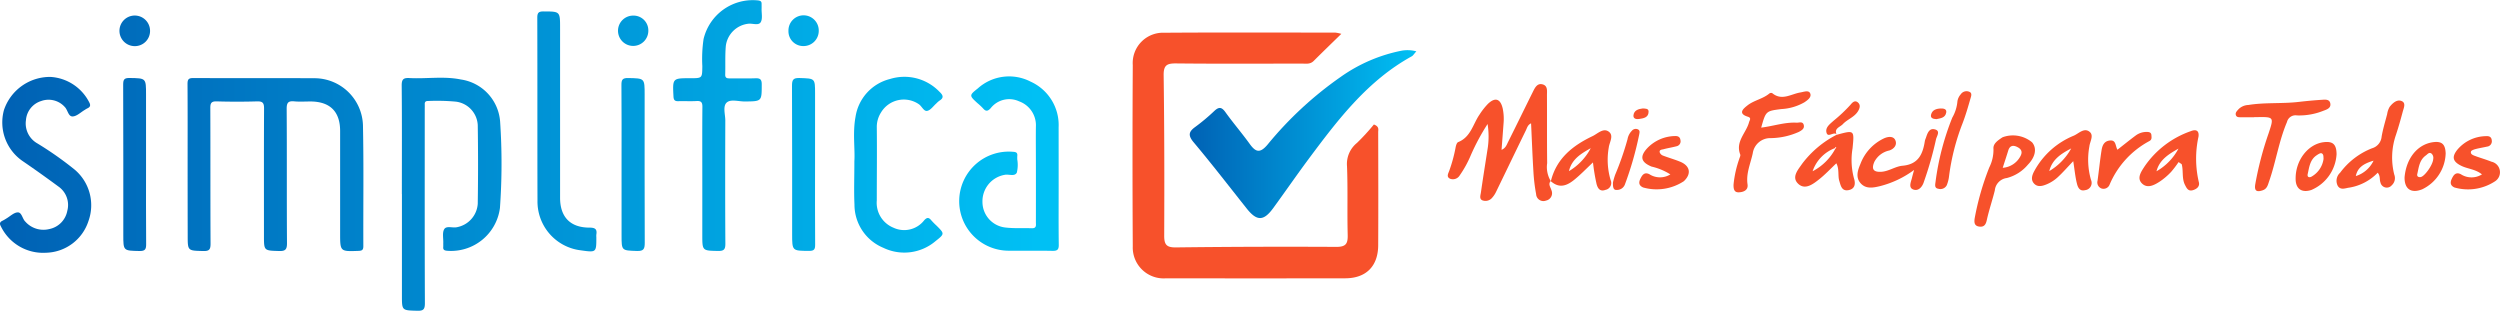 <svg xmlns="http://www.w3.org/2000/svg" xmlns:xlink="http://www.w3.org/1999/xlink" width="348.109" height="43.274" viewBox="0 0 348.109 43.274"><defs><style>.a{fill:#f7512b;}.b{fill:url(#a);}.c{fill:url(#b);}.d{fill:url(#c);}.e{fill:url(#d);}.f{fill:url(#e);}.g{fill:url(#f);}.h{fill:url(#g);}.i{fill:url(#h);}.j{fill:url(#i);}.k{fill:url(#j);}.l{fill:url(#k);}.m{fill:url(#l);}.n{fill:url(#m);}.o{fill:url(#n);}</style><linearGradient id="a" y1="0.5" x2="1" y2="0.5" gradientUnits="objectBoundingBox"><stop offset="0" stop-color="#0061b4"/><stop offset="1" stop-color="#00c0f4"/></linearGradient><linearGradient id="b" x1="-1.07" y1="0.5" x2="4.834" y2="0.5" xlink:href="#a"/><linearGradient id="c" x1="-4.03" y1="0.5" x2="6.371" y2="0.5" xlink:href="#a"/><linearGradient id="d" x1="-9.704" y1="0.5" x2="0.787" y2="0.5" xlink:href="#a"/><linearGradient id="e" x1="-7.592" y1="0.5" x2="4.107" y2="0.5" xlink:href="#a"/><linearGradient id="f" x1="-0.007" y1="0.5" x2="11.362" y2="0.5" xlink:href="#a"/><linearGradient id="g" x1="-9.65" y1="0.5" x2="2.073" y2="0.5" xlink:href="#a"/><linearGradient id="h" x1="-9.074" y1="0.5" x2="8.441" y2="0.5" xlink:href="#a"/><linearGradient id="i" x1="-26.692" y1="0.5" x2="17.86" y2="0.5" xlink:href="#a"/><linearGradient id="j" x1="-34.23" y1="0.5" x2="10.61" y2="0.5" xlink:href="#a"/><linearGradient id="k" x1="-5.388" y1="0.5" x2="39.805" y2="0.5" xlink:href="#a"/><linearGradient id="l" x1="-20.404" y1="0.5" x2="13.841" y2="0.5" xlink:href="#a"/><linearGradient id="m" x1="-3.921" y1="0.5" x2="29.984" y2="0.5" xlink:href="#a"/><linearGradient id="n" x1="-26.041" y1="0.5" x2="8.225" y2="0.5" xlink:href="#a"/></defs><g transform="translate(174.055 21.637)"><g transform="translate(-174.055 -21.637)"><g transform="translate(157.693 4.52)"><path class="a" d="M422.914,11.484c-1.377,1.346-2.627,2.551-3.855,3.777-.5.5-1.116.361-1.7.362-5.8.008-11.607.04-17.409-.022-1.284-.014-1.8.2-1.776,1.66.1,7.431.109,14.864.077,22.3-.006,1.257.3,1.675,1.628,1.659q11.166-.136,22.335-.074c1.384.008,1.617-.489,1.586-1.7-.082-3.168.03-6.341-.093-9.506a3.783,3.783,0,0,1,1.389-3.273,30.1,30.1,0,0,0,2.352-2.563c.794.294.594.744.6,1.079.014,5.246.028,10.493,0,15.739-.014,2.918-1.689,4.59-4.577,4.6q-12.482.021-24.964,0a4.3,4.3,0,0,1-4.633-4.446q-.072-12.623,0-25.247a4.222,4.222,0,0,1,4.4-4.5c7.938-.056,15.876-.023,23.814-.018A5.172,5.172,0,0,1,422.914,11.484Z" transform="translate(-393.836 -11.29)"/><path class="b" d="M445.3,17.612c-.345.382-.458.592-.633.688-6.083,3.345-10.18,8.688-14.211,14.09-1.732,2.321-3.377,4.707-5.083,7.047-1.342,1.841-2.284,1.84-3.7.055-2.448-3.079-4.852-6.2-7.379-9.209-.82-.978-.7-1.489.255-2.171a27.434,27.434,0,0,0,2.637-2.214c.62-.571,1-.546,1.519.172,1.081,1.51,2.3,2.921,3.387,4.427.829,1.148,1.423,1.357,2.479.115a50.437,50.437,0,0,1,10.2-9.444,22.081,22.081,0,0,1,8.359-3.624A4.717,4.717,0,0,1,445.3,17.612Z" transform="translate(-405.775 -14.983)"/></g><path class="c" d="M65.225,39.193c0-3.746.012-7.492-.014-11.237,0-.618.145-.819.8-.816,5.6.027,11.192-.007,16.788.026a6.759,6.759,0,0,1,6.841,6.548c.116,5.616.031,11.237.052,16.855,0,.537-.213.622-.685.639-2.546.091-2.546.1-2.547-2.458q0-7.12,0-14.24c0-2.707-1.412-4.1-4.137-4.107-.744,0-1.494.055-2.231-.016-.83-.08-1.081.157-1.075,1.038.044,6.232,0,12.464.044,18.7.006.888-.225,1.127-1.107,1.1-2.1-.065-2.1-.02-2.1-2.128,0-5.909-.014-11.818.014-17.727,0-.748-.182-1-.961-.98q-2.811.083-5.627,0c-.764-.023-.9.249-.895.941.024,6.3,0,12.593.032,18.89,0,.81-.2,1.025-1.011,1.005-2.169-.052-2.171-.013-2.171-2.147Q65.226,44.133,65.225,39.193Z" transform="translate(-39.1 -16.273)"/><path class="d" d="M139.716,43.232c0-5.037.025-10.075-.023-15.112-.008-.883.252-1.085,1.083-1.041,2.386.126,4.811-.287,7.161.2a6.4,6.4,0,0,1,5.463,5.889,86.915,86.915,0,0,1-.027,12,6.863,6.863,0,0,1-7.386,5.958c-.364-.039-.538-.138-.51-.513.014-.193,0-.388.006-.581.022-.644-.158-1.406.127-1.9.3-.521,1.134-.163,1.727-.277a3.562,3.562,0,0,0,2.946-3.278q.083-5.472,0-10.946a3.47,3.47,0,0,0-3.041-3.266,28.833,28.833,0,0,0-3.876-.093c-.322-.009-.479.124-.464.455.01.226,0,.452,0,.678,0,9.009-.016,18.019.02,27.028,0,.875-.231,1.069-1.069,1.047-2.128-.059-2.129-.017-2.129-2.105q0-7.072,0-14.144Z" transform="translate(-83.759 -16.21)"/><path class="e" d="M347.545,41.678c0,2.776-.022,5.553.016,8.329.01.694-.213.864-.876.851-2-.041-4.01,0-6.015-.02a6.9,6.9,0,1,1,.508-13.775c.45.024.665.13.607.6a4.142,4.142,0,0,0,0,.484,4.49,4.49,0,0,1-.066,1.815c-.3.594-1.107.185-1.684.31a3.731,3.731,0,0,0-3.1,3.772,3.584,3.584,0,0,0,3.193,3.564c1.213.144,2.452.06,3.679.1.7.025.567-.459.568-.857q.008-4.213,0-8.426c0-1.614-.019-3.229,0-4.842a3.543,3.543,0,0,0-2.341-3.546,3.278,3.278,0,0,0-3.95.95c-.4.44-.676.491-1.065.032a8.5,8.5,0,0,0-.778-.727c-1.153-1.057-1.168-1.086.045-2.051a6.516,6.516,0,0,1,7.347-.949,6.634,6.634,0,0,1,3.908,6.342Q347.545,37.659,347.545,41.678Z" transform="translate(-200.134 -15.928)"/><path class="f" d="M238.155,24.468c0-3.2-.018-6.394.013-9.591.006-.64-.187-.846-.82-.808-.838.05-1.682-.008-2.523.02-.5.017-.659-.155-.685-.663-.129-2.538-.144-2.537,2.37-2.537,1.643,0,1.629,0,1.648-1.684a18.932,18.932,0,0,1,.172-3.765A7.042,7.042,0,0,1,245.937.061c.311.045.48.135.474.461,0,.226.008.452,0,.678-.019.642.167,1.411-.124,1.891-.308.507-1.134.137-1.729.214a3.558,3.558,0,0,0-3.13,3.1c-.115,1.315-.044,2.645-.083,3.968-.016.535.3.543.685.541,1.165-.008,2.33.028,3.494-.014.635-.023.906.107.906.83,0,2.392.031,2.378-2.356,2.4-.865.008-1.97-.366-2.531.159s-.182,1.65-.185,2.507c-.019,5.716-.029,11.432.008,17.148.005.827-.243,1.013-1.029,1-2.181-.048-2.183-.012-2.183-2.235Q238.156,28.585,238.155,24.468Z" transform="translate(-140.363 0)"/><path class="g" d="M7.054,26.752a6.486,6.486,0,0,1,5.347,3.49c.251.454.188.7-.264.9a3.481,3.481,0,0,0-.332.2c-.558.325-1.1.88-1.678.912-.623.034-.682-.891-1.105-1.316a3.028,3.028,0,0,0-3.291-.83,3.02,3.02,0,0,0-2.116,2.65A3.189,3.189,0,0,0,5.2,36.006a47.628,47.628,0,0,1,5.219,3.671,6.492,6.492,0,0,1,1.9,7.138A6.372,6.372,0,0,1,6.4,51.233,6.537,6.537,0,0,1,.137,47.587c-.237-.414-.172-.638.239-.824a5.687,5.687,0,0,0,.5-.292c.53-.308,1.054-.842,1.592-.858.566-.016.636.863,1.039,1.265a3.371,3.371,0,0,0,3.342,1.061A3.188,3.188,0,0,0,9.37,45.4a3.124,3.124,0,0,0-1.2-3.362C6.532,40.831,4.877,39.645,3.2,38.5A6.523,6.523,0,0,1,.55,31.365,6.756,6.756,0,0,1,7.054,26.752Z" transform="translate(0 -16.04)"/><path class="h" d="M297.05,38.454c.107-1.7-.252-3.946.158-6.15a6.427,6.427,0,0,1,4.8-5.291,6.767,6.767,0,0,1,6.879,1.766c.471.44.712.831,0,1.258a3.3,3.3,0,0,0-.433.387c-.412.362-.782.922-1.252,1.027s-.74-.611-1.152-.911a3.7,3.7,0,0,0-5.3,1.151,3.736,3.736,0,0,0-.579,1.959c.041,3.421,0,6.844,0,10.266a3.743,3.743,0,0,0,2.312,3.8,3.533,3.533,0,0,0,4.292-1.031c.381-.42.637-.422.98,0a9.91,9.91,0,0,0,.749.759c1.107,1.106,1.128,1.133-.139,2.132a6.718,6.718,0,0,1-7.288.939,6.5,6.5,0,0,1-4.013-6.025C296.977,42.656,297.05,40.812,297.05,38.454Z" transform="translate(-178.084 -16.013)"/><path class="i" d="M190.024,17.62q0,6.15,0,12.3c0,2.687,1.425,4.16,4.1,4.159.757,0,1.08.2.949.963a2.311,2.311,0,0,0,0,.387c0,2.118,0,2.118-2.148,1.815a6.843,6.843,0,0,1-6.047-6.925c-.028-8.491,0-16.983-.028-25.474,0-.674.184-.871.865-.868,2.309.01,2.309-.017,2.309,2.309Q190.025,11.953,190.024,17.62Z" transform="translate(-112.036 -2.385)"/><path class="j" d="M216.127,39.159c0-3.678.016-7.356-.016-11.033-.006-.712.111-1.009.931-.991,2.3.049,2.3.006,2.3,2.324,0,6.872-.015,13.743.014,20.615,0,.832-.134,1.176-1.082,1.142-2.143-.077-2.146-.022-2.146-2.185Q216.128,44.1,216.127,39.159Z" transform="translate(-129.58 -16.269)"/><path class="k" d="M278.632,39.178c0,3.714-.016,7.428.013,11.141.005.646-.119.889-.834.884-2.37-.015-2.37.017-2.37-2.349,0-6.879.011-13.757-.02-20.636,0-.812.144-1.117,1.048-1.086,2.163.072,2.165.019,2.165,2.163Q278.633,34.237,278.632,39.178Z" transform="translate(-165.141 -16.268)"/><path class="l" d="M46.019,39.194c0,3.677-.018,7.354.014,11.031.006.708-.106,1-.923.986-2.257-.05-2.258-.008-2.258-2.256,0-6.967.007-13.934-.018-20.9,0-.684.112-.947.883-.935,2.3.038,2.3,0,2.3,2.3Q46.02,34.307,46.019,39.194Z" transform="translate(-25.683 -16.26)"/><path class="m" d="M219.141,7.516a2.111,2.111,0,1,1-2.086-2.092A2.059,2.059,0,0,1,219.141,7.516Z" transform="translate(-128.865 -3.252)"/><path class="n" d="M43.668,9.665A2.13,2.13,0,1,1,45.8,7.512,2.112,2.112,0,0,1,43.668,9.665Z" transform="translate(-24.906 -3.241)"/><path class="o" d="M274.19,7.552a2.11,2.11,0,1,1,4.219-.011,2.117,2.117,0,0,1-2.167,2.129A2.057,2.057,0,0,1,274.19,7.552Z" transform="translate(-164.403 -3.256)"/><g transform="translate(201.594 11.71)"><path class="a" d="M517.811,42.742c-.395.441-.016.864.089,1.251a1.046,1.046,0,0,1-.739,1.471,1.013,1.013,0,0,1-1.381-.9,24.615,24.615,0,0,1-.373-3.075c-.137-2.229-.219-4.461-.329-6.782-.482.224-.562.648-.722.974-1.4,2.865-2.779,5.742-4.174,8.61a3.31,3.31,0,0,1-.518.772,1.207,1.207,0,0,1-1.355.371c-.473-.191-.271-.716-.219-1.08.3-2.091.638-4.176.961-6.263a11.047,11.047,0,0,0-.029-3.289,30.431,30.431,0,0,0-2.336,4.345,15.035,15.035,0,0,1-1.558,2.829,1.1,1.1,0,0,1-1.31.453c-.6-.264-.245-.776-.115-1.168a20.564,20.564,0,0,0,.851-3.115c.049-.3.167-.743.372-.824,1.759-.7,2.055-2.5,2.971-3.828a9.558,9.558,0,0,1,1.161-1.483c1.017-.982,1.751-.737,2.068.624a7.157,7.157,0,0,1,.114,2.148c-.083,1.163-.175,2.326-.273,3.617.589-.248.723-.724.919-1.115,1.165-2.331,2.306-4.673,3.464-7.007.285-.575.623-1.231,1.395-.976.681.225.541.954.544,1.508.019,3.15-.01,6.3.028,9.448a3.753,3.753,0,0,0,.516,2.51Z" transform="translate(-503.479 -29.245)"/><path class="a" d="M606.706,36.823c1.752-.221,3.308-.777,4.936-.688.339.019.882-.239,1,.358.1.49-.311.712-.664.912a9.869,9.869,0,0,1-3.93.88,2.458,2.458,0,0,0-2.513,2.1c-.305,1.441-.955,2.8-.727,4.347.12.812-.589,1.086-1.242,1.1-.67.017-.715-.554-.708-1.075a15.118,15.118,0,0,1,.784-3.545c.056-.218.213-.477.147-.649-.7-1.815.837-3,1.23-4.5.065-.25.374-.593-.157-.754-1.5-.455-.578-1.176-.062-1.582.909-.716,2.148-.9,3.057-1.665a.408.408,0,0,1,.38-.046c1.344,1.12,2.623.122,3.929-.09.465-.076,1.147-.357,1.359.115.241.535-.347.954-.8,1.255a7.182,7.182,0,0,1-3.212.942C607.362,34.515,607.36,34.5,606.706,36.823Z" transform="translate(-563.067 -30.762)"/><path class="a" d="M780.055,37.1c-.586,0-1.172.009-1.757,0-.3-.006-.7.059-.8-.327-.09-.332.189-.575.4-.812a2.034,2.034,0,0,1,1.33-.566c2.323-.378,4.681-.158,7.01-.428,1.072-.124,2.148-.227,3.225-.294.473-.03,1.1-.117,1.2.543.092.613-.5.812-.951.975a9.039,9.039,0,0,1-3.7.655,1.224,1.224,0,0,0-1.39.924c-1.13,2.661-1.538,5.534-2.484,8.247-.178.511-.279,1.043-.89,1.253-.812.278-1.2.117-1.041-.836a45.6,45.6,0,0,1,1.836-7.029c.786-2.367.8-2.363-1.718-2.318-.09,0-.18,0-.27,0Z" transform="translate(-667.77 -32.485)"/><path class="a" d="M818.248,45.008a7.1,7.1,0,0,1-3.938,2.074c-.566.067-1.2.4-1.613-.219a1.524,1.524,0,0,1,.318-1.854,10.116,10.116,0,0,1,4.435-3.4,1.855,1.855,0,0,0,1.341-1.619c.18-1.057.5-2.092.771-3.133a2.813,2.813,0,0,1,.343-1.01c.386-.5.964-1.029,1.568-.852.772.227.408.968.264,1.5-.289,1.082-.591,2.163-.943,3.226a9.618,9.618,0,0,0-.238,5.56,1.344,1.344,0,0,1-.35,1.474.9.9,0,0,1-1.575-.383C818.473,45.964,818.641,45.477,818.248,45.008Zm-.58-1.675c-1.545.449-2.244,1.061-2.47,2.143A4.076,4.076,0,0,0,817.668,43.333Z" transform="translate(-688.76 -32.67)"/><path class="a" d="M653.832,50.582a13.56,13.56,0,0,1-4.77,2.261c-.92.217-1.93.422-2.666-.4s-.416-1.8-.044-2.675a6.44,6.44,0,0,1,3.3-3.588c.584-.261,1.294-.33,1.561.247.289.624-.119,1.207-.83,1.446a3.052,3.052,0,0,0-2.08,1.577c-.436,1-.147,1.448.945,1.39,1.056-.057,1.973-.756,2.966-.843,2.238-.195,2.844-1.643,3.125-3.482a2.526,2.526,0,0,1,.135-.381c.2-.612.438-1.381,1.193-1.216.937.2.287.978.208,1.452a49.081,49.081,0,0,1-1.663,5.828c-.223.75-.752,1.327-1.417,1.132-.8-.233-.408-1.035-.26-1.629C653.593,51.448,653.665,51.2,653.832,50.582Z" transform="translate(-588.903 -38.628)"/><path class="a" d="M686.659,58.612a37.733,37.733,0,0,1,2.037-7.1,5.435,5.435,0,0,0,.583-2.572c-.082-.749.651-1.216,1.263-1.624a4.172,4.172,0,0,1,4.109.7c.7.82.488,2.026-.584,3.122a5.681,5.681,0,0,1-2.925,1.851,1.922,1.922,0,0,0-1.676,1.731c-.348,1.393-.817,2.757-1.123,4.158-.146.669-.434.963-1.071.87C686.6,59.651,686.583,59.147,686.659,58.612Zm3.907-7.044a3.036,3.036,0,0,0,2.464-1.614c.35-.631.1-1.019-.452-1.291-.577-.283-1.031-.191-1.242.5C691.108,49.91,690.86,50.652,690.566,51.568Z" transform="translate(-613.295 -39.911)"/><path class="a" d="M749.467,49.729a14.061,14.061,0,0,1-1.052,1.381,9.338,9.338,0,0,1-1.532,1.309c-.758.5-1.715,1.025-2.474.321-.829-.77-.132-1.688.336-2.426a12.93,12.93,0,0,1,6.435-4.894c.723-.293,1.177-.072,1.061.774a14.274,14.274,0,0,0,.035,6.271c.19.621-.226,1-.816,1.177-.663.2-.883-.31-1.1-.734-.461-.9-.2-1.943-.458-2.888Zm-.012-1.878c-1.337.757-2.649,1.544-3.062,3.157A7.855,7.855,0,0,0,749.455,47.851Z" transform="translate(-647.709 -38.87)"/><path class="a" d="M712.386,49.592c-.846.886-1.466,1.6-2.161,2.239a5.317,5.317,0,0,1-1.457.951c-.613.264-1.354.506-1.877-.112-.466-.551-.2-1.216.11-1.773a10.952,10.952,0,0,1,5.439-4.845c.7-.293,1.433-1.158,2.208-.557.651.505.056,1.361-.017,2.045a10.161,10.161,0,0,0,.227,4.663,1.016,1.016,0,0,1-.817,1.427c-.749.2-1.009-.391-1.13-.862C712.668,51.828,712.582,50.848,712.386,49.592Zm-.281-1.773c-1.372.718-2.657,1.518-3.056,3.156A8.364,8.364,0,0,0,712.105,47.818Z" transform="translate(-625.293 -38.863)"/><path class="a" d="M630.087,46.3c2.472-.669,2.452-.671,2.2,1.889a9.845,9.845,0,0,0,.189,4.148c.24.727.2,1.51-.779,1.677-.931.159-1.059-.661-1.251-1.272-.238-.76.026-1.614-.413-2.47-.819.772-1.552,1.558-2.385,2.219s-1.939,1.525-2.894.666c-1.039-.934-.049-1.995.54-2.857a13.984,13.984,0,0,1,4.805-4.015Zm-.282,1.87a5.243,5.243,0,0,0-3.081,3.209,7.468,7.468,0,0,0,3.155-3.12,1.434,1.434,0,0,0,.141-.176c.007-.013-.047-.062-.073-.095Z" transform="translate(-575.925 -39.243)"/><path class="a" d="M539.294,52.4c.769-3.168,3.05-4.968,5.81-6.284.693-.33,1.452-1.147,2.2-.656.832.543.135,1.509.054,2.25a9.855,9.855,0,0,0,.258,4.521.978.978,0,0,1-.7,1.365c-.846.324-1.119-.309-1.256-.81a28.076,28.076,0,0,1-.5-3.007c-.931.868-1.755,1.741-2.686,2.479-1.261,1-2.225.985-3.206.118Zm2.521-1.408a8.116,8.116,0,0,0,3.037-3.2C543.524,48.546,542.207,49.307,541.816,50.987Z" transform="translate(-524.942 -38.873)"/><path class="a" d="M574.417,52.651a8.4,8.4,0,0,0-2.618-1.088c-1.47-.613-1.682-1.379-.609-2.551a5.461,5.461,0,0,1,3.853-1.7c.4-.024.721.1.778.561a.7.7,0,0,1-.5.848c-.606.166-1.233.256-1.839.422-.222.061-.616.045-.553.422a.762.762,0,0,0,.437.458c.8.309,1.623.537,2.412.86,1.4.574,1.6,1.693.519,2.713a6.9,6.9,0,0,1-5.678.873c-.635-.289-.608-.732-.376-1.21s.532-.983,1.24-.641A2.739,2.739,0,0,0,574.417,52.651Z" transform="translate(-543.424 -40.077)"/><path class="a" d="M856.618,52.658c-.895-.724-1.938-.75-2.818-1.165-1.242-.587-1.449-1.241-.585-2.3a5.3,5.3,0,0,1,3.9-1.857c.43-.033.823.035.871.595a.746.746,0,0,1-.665.861c-.525.12-1.061.2-1.58.336-.241.064-.61.187-.652.351-.1.378.294.51.578.616.756.282,1.538.5,2.286.8a1.5,1.5,0,0,1,.5,2.716,6.848,6.848,0,0,1-5.671.869c-.638-.3-.576-.766-.358-1.226.232-.488.543-.976,1.249-.621A2.739,2.739,0,0,0,856.618,52.658Z" transform="translate(-712.615 -40.086)"/><path class="a" d="M732.185,48.361c.908-.71,1.708-1.357,2.533-1.97a2.5,2.5,0,0,1,1.512-.509c.3,0,.665.018.69.462.017.3.091.609-.287.81A12.321,12.321,0,0,0,731.1,53.21a.905.905,0,0,1-1.1.555.894.894,0,0,1-.584-1.077c.2-1.424.336-2.856.564-4.275.1-.621.331-1.237,1.122-1.334C732.006,46.966,731.871,47.768,732.185,48.361Z" transform="translate(-638.942 -39.221)"/><path class="a" d="M673.026,44.362a36.506,36.506,0,0,1,2.337-8.965,5.508,5.508,0,0,0,.717-2.291,1.9,1.9,0,0,1,.459-.953.973.973,0,0,1,1.2-.35c.438.178.235.653.147.958-.332,1.164-.671,2.331-1.106,3.459a31.152,31.152,0,0,0-1.863,7.288,4.777,4.777,0,0,1-.324,1.3.992.992,0,0,1-1.153.5C672.858,45.225,672.974,44.767,673.026,44.362Z" transform="translate(-605.112 -30.73)"/><path class="a" d="M804.028,51.075a5.783,5.783,0,0,1-3.513,4.981c-1.306.422-2.157-.116-2.187-1.477-.059-2.636,1.711-4.9,3.891-5.175C803.543,49.235,804.011,49.73,804.028,51.075Zm-1.812.64c-.032-.244.044-.645-.284-.769-.172-.065-.485.15-.7.294-.915.621-1.014,1.654-1.225,2.6-.1.436.233.551.594.322A3.347,3.347,0,0,0,802.216,51.716Z" transform="translate(-680.269 -41.313)"/><path class="a" d="M836.211,54.284c.236-2.672,1.808-4.578,3.947-4.884,1.271-.181,1.727.3,1.775,1.56a5.737,5.737,0,0,1-3.274,5C837.126,56.568,836.183,55.923,836.211,54.284Zm2.216-.028c.531-.036,1.73-1.679,1.774-2.517a.817.817,0,0,0-.227-.746c-.35-.268-.565.083-.8.248-.9.64-.981,1.668-1.2,2.62C837.926,54.081,838.049,54.3,838.427,54.256Z" transform="translate(-702.984 -41.308)"/><path class="a" d="M560.923,52.253a9.321,9.321,0,0,1,.3-1.051,40.26,40.26,0,0,0,1.723-4.95,2.187,2.187,0,0,1,.609-1.181.705.705,0,0,1,.858-.184c.3.167.2.453.157.718a45.871,45.871,0,0,1-2,6.975,1.177,1.177,0,0,1-1.183.729C560.974,53.333,560.888,52.885,560.923,52.253Z" transform="translate(-537.918 -38.575)"/><path class="a" d="M636.575,39.885c-.412-.52-1.238.516-1.445-.291-.186-.728.5-1.2.991-1.649a21.47,21.47,0,0,0,2.352-2.22c.241-.294.591-.686,1.016-.336.4.332.307.769.044,1.21-.51.86-1.5,1.143-2.131,1.828-.378.408-1.276.585-.844,1.473Z" transform="translate(-582.398 -32.846)"/><path class="a" d="M672.255,39.208c-.458-.024-.851-.143-.744-.61.155-.677.742-.855,1.358-.874.363-.011.832.052.762.533C673.517,39.04,672.808,39.09,672.255,39.208Z" transform="translate(-604.22 -34.328)"/><path class="a" d="M569.352,37.709c.325.036.814-.027.8.463-.018.831-.733.916-1.349,1.01-.37.057-.813-.046-.759-.517C568.128,37.963,568.717,37.786,569.352,37.709Z" transform="translate(-542.19 -34.32)"/></g></g></g></svg>